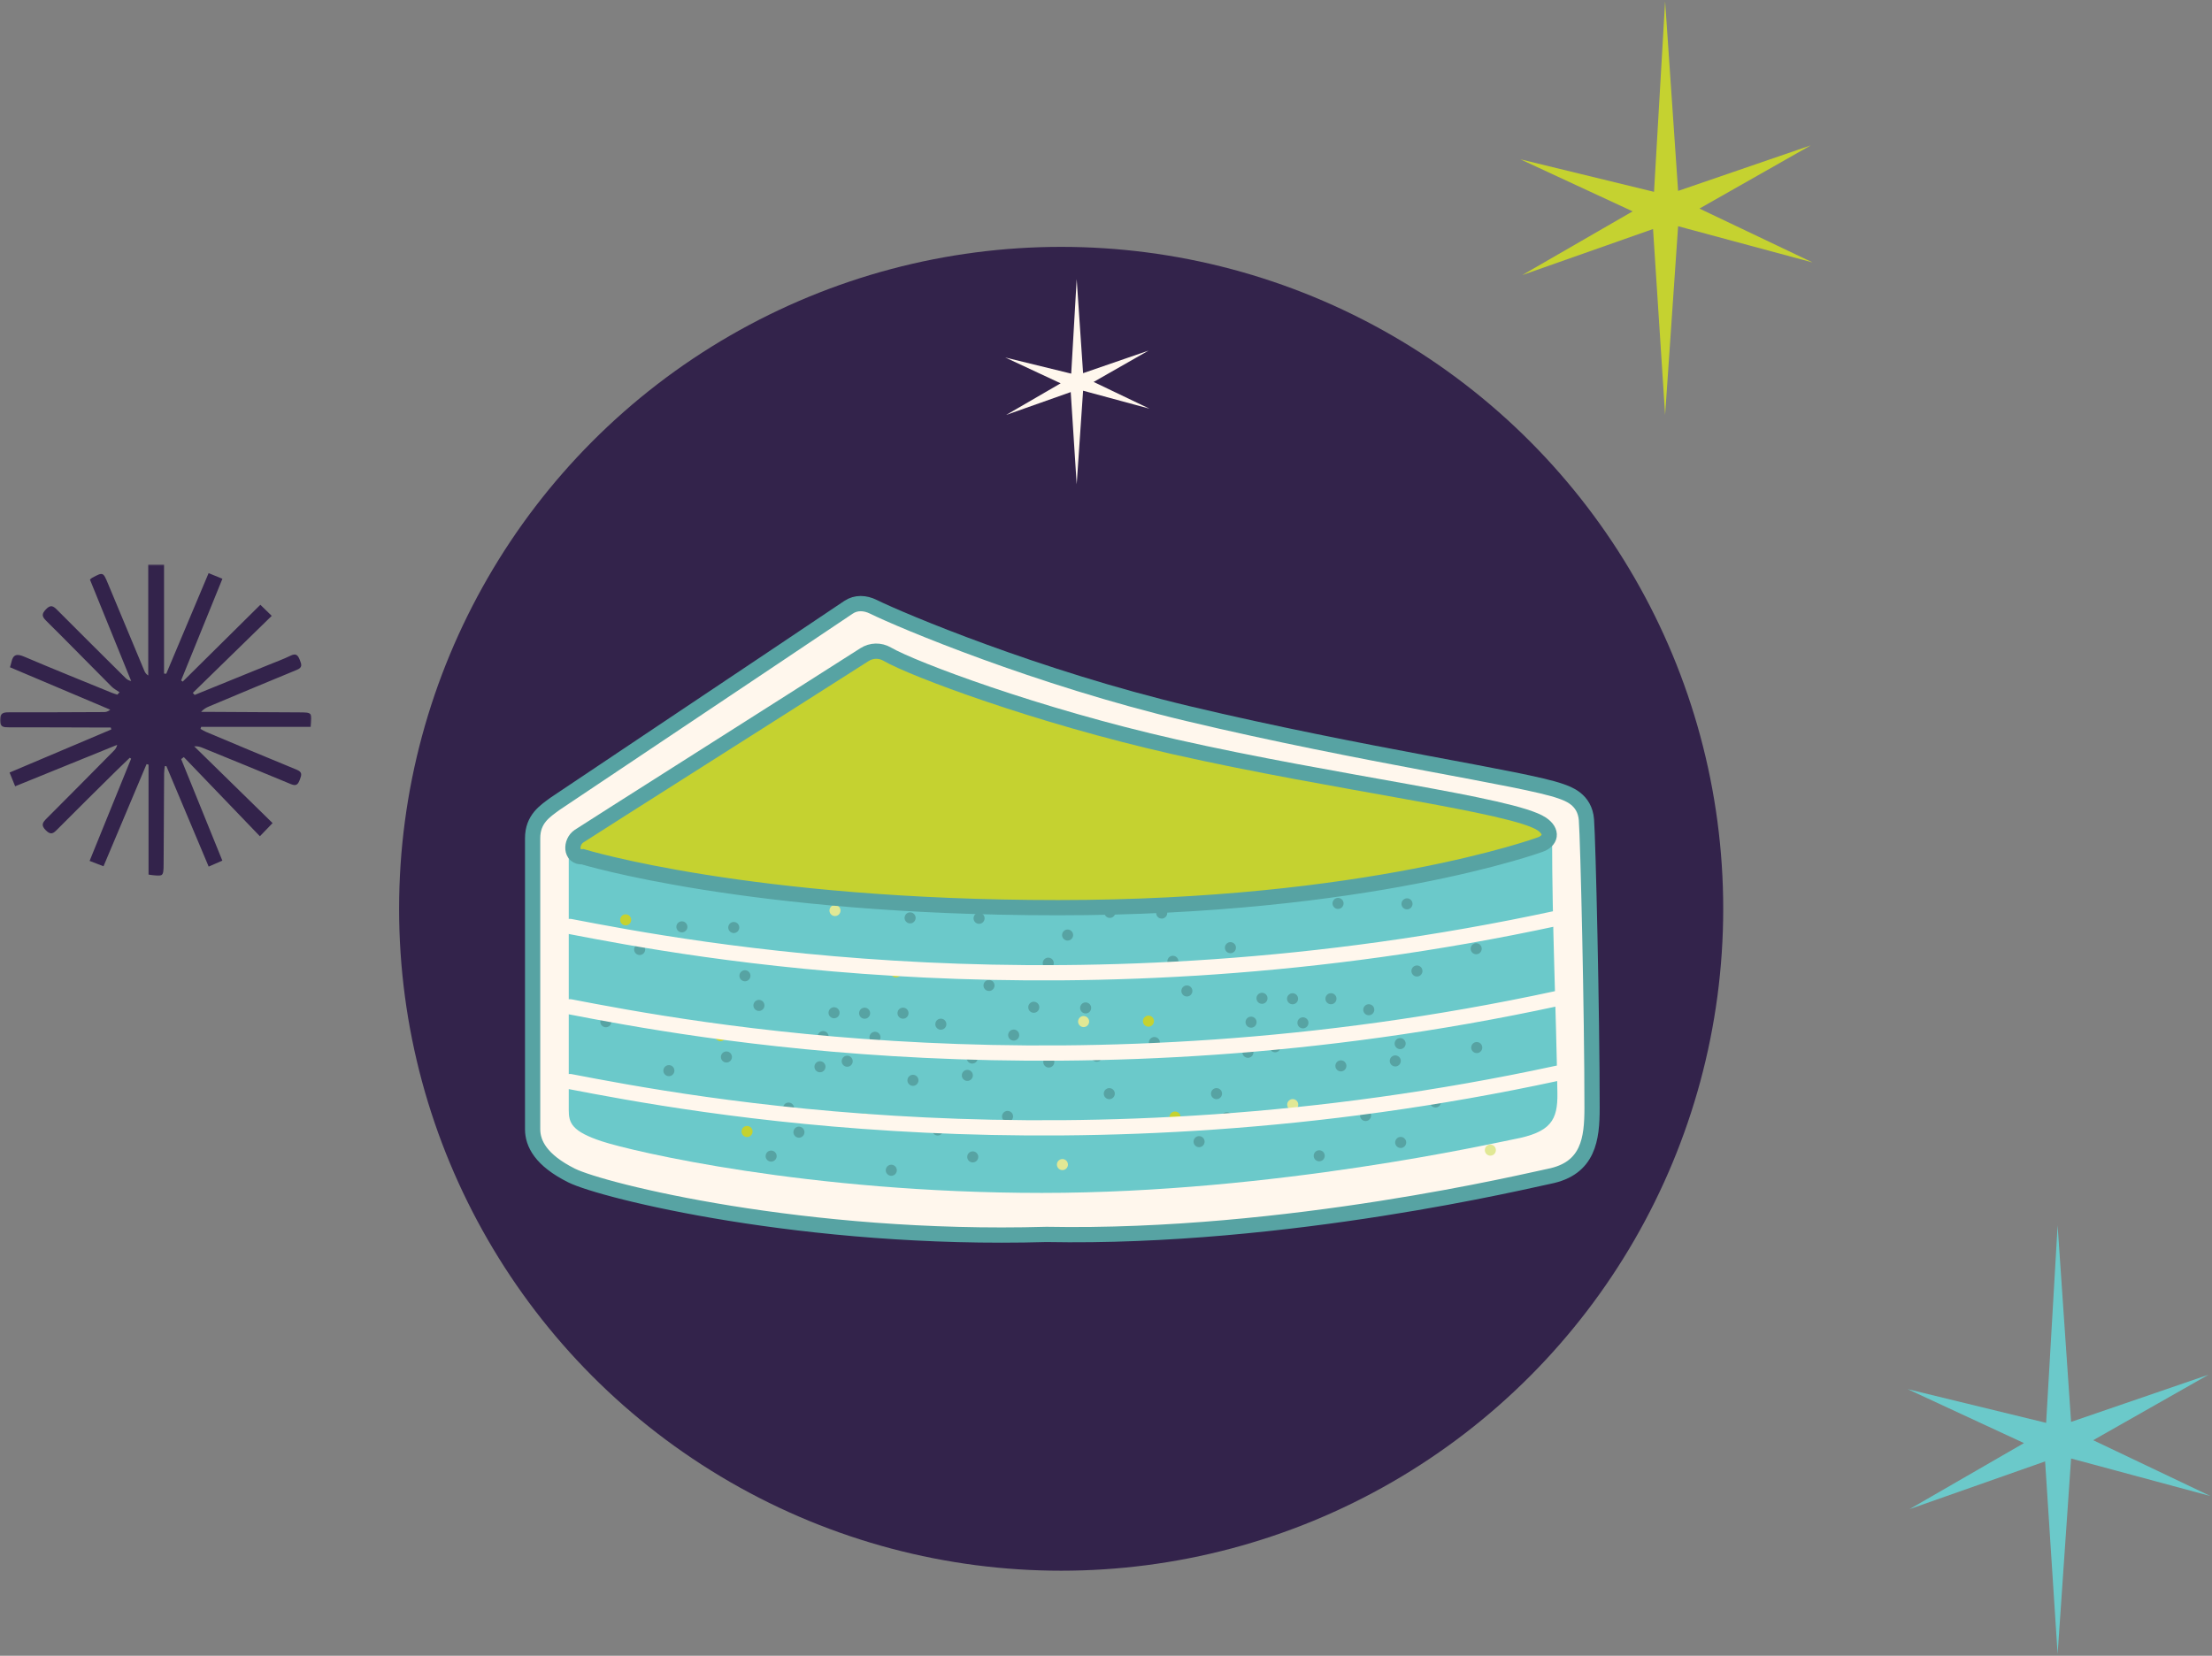 <?xml version="1.0" encoding="UTF-8"?>
<svg width="760px" height="569px" viewBox="0 0 760 569" version="1.1" xmlns="http://www.w3.org/2000/svg" xmlns:xlink="http://www.w3.org/1999/xlink">
    <rect x="0" y="0" width="760" height="569" fill="#808080" stroke="none"/>
    <title>MainImage</title>
    <defs>
        <polygon id="path-1" points="0 0 107 0 107 107 0 107"></polygon>
    </defs>
    <g id="Internal-Pages" stroke="none" stroke-width="1" fill="none" fill-rule="evenodd">
        <g id="Individual-Treats-Page-Copy-5" transform="translate(-337, -517)">
            <g id="MainImage" transform="translate(337, 517.432)">
                <circle id="Oval" fill="#33234B" cx="364.594" cy="311.875" r="227.471"></circle>
                <g id="Group-183" transform="translate(183, 207)">
                    <path d="M362.069,74.298 C361.518,67.209 355.703,65.346 353.248,64.467 C340.779,60.009 285.618,52.196 225.121,37.792 C173.264,25.444 126.756,5.864 117.036,1.073 C114.248,-0.305 111.111,-0.475 108.525,1.267 C83.196,18.321 8.866,67.943 7.775,68.741 C4.235,71.336 0,74.004 0,80.652 C0,87.304 0,147.281 0,180.597 C0,185.54 2.83,191.252 13.368,196.523 C23.905,201.794 93.684,219.153 176.55,216.778 C259.38,218.366 343.143,198.008 349.233,196.814 C362.868,194.136 363.99,183.822 364,173.364 C364,140.476 362.619,81.387 362.069,74.298" id="Fill-1" fill="#FFF7ED"></path>
                    <path d="M362.069,74.298 C361.518,67.209 355.703,65.346 353.248,64.467 C340.779,60.009 285.618,52.196 225.121,37.792 C173.264,25.444 126.756,5.864 117.036,1.073 C114.248,-0.305 111.111,-0.475 108.525,1.267 C83.196,18.321 8.866,67.943 7.775,68.741 C4.235,71.336 0,74.004 0,80.652 C0,87.304 0,147.281 0,180.597 C0,185.54 2.83,191.252 13.368,196.523 C23.905,201.794 93.684,219.153 176.55,216.778 C259.38,218.366 343.143,198.008 349.233,196.814 C362.868,194.136 363.99,183.822 364,173.364 C364,140.476 362.619,81.387 362.069,74.298 Z" id="Stroke-3" stroke="#57A3A3" stroke-width="5.24" stroke-linecap="round" stroke-linejoin="round"></path>
                    <path d="M331.841,85.351 C326.477,86.477 256.858,104.449 171.971,102.904 C99.944,104.864 31.729,89.229 12.413,84.465 C12.413,114.307 12.413,144.238 12.413,174.083 C12.413,178.498 13.503,181.384 23.757,184.774 C34.177,188.217 94.713,202.516 174.985,202.516 C255.257,202.516 331.312,185.157 337.041,184.089 C349.866,181.697 352.238,177.535 352.094,168.195 C351.643,138.956 350.272,110.216 350.272,80.831 C348.716,81.243 335.898,84.501 331.841,85.351" id="Fill-5" fill="#6BC9CA"></path>
                    <path d="M180.152,192.485 C180.315,191.449 181.285,190.738 182.32,190.898 C183.357,191.061 184.068,192.031 183.905,193.07 C183.743,194.107 182.773,194.818 181.738,194.655 C180.7,194.495 179.99,193.522 180.152,192.485" id="Fill-7" fill="#E1E895"></path>
                    <path d="M161.299,175.939 C161.461,174.903 162.431,174.192 163.466,174.352 C164.504,174.515 165.214,175.485 165.051,176.524 C164.889,177.561 163.919,178.272 162.884,178.109 C161.846,177.949 161.136,176.976 161.299,175.939" id="Fill-9" fill="#57A3A3"></path>
                    <path d="M149.341,189.847 C149.503,188.811 150.473,188.1 151.508,188.26 C152.546,188.423 153.256,189.393 153.094,190.432 C152.931,191.469 151.962,192.18 150.926,192.017 C149.889,191.857 149.178,190.884 149.341,189.847" id="Fill-11" fill="#57A3A3"></path>
                    <path d="M121.352,194.436 C121.514,193.399 122.484,192.688 123.519,192.848 C124.557,193.011 125.267,193.982 125.104,195.021 C124.942,196.057 123.972,196.768 122.937,196.606 C121.899,196.446 121.189,195.472 121.352,194.436" id="Fill-13" fill="#57A3A3"></path>
                    <path d="M128.795,163.533 C128.957,162.496 129.927,161.785 130.962,161.945 C132,162.108 132.71,163.079 132.548,164.118 C132.385,165.154 131.415,165.865 130.38,165.703 C129.343,165.542 128.632,164.569 128.795,163.533" id="Fill-15" fill="#57A3A3"></path>
                    <path d="M149.155,155.877 C149.318,154.841 150.287,154.13 151.323,154.29 C152.36,154.453 153.071,155.423 152.908,156.462 C152.746,157.499 151.776,158.21 150.741,158.047 C149.703,157.887 148.993,156.914 149.155,155.877" id="Fill-17" fill="#57A3A3"></path>
                    <path d="M137.277,180.591 C137.44,179.554 138.41,178.843 139.445,179.003 C140.482,179.166 141.193,180.137 141.03,181.176 C140.868,182.212 139.898,182.923 138.863,182.761 C137.825,182.601 137.115,181.627 137.277,180.591" id="Fill-19" fill="#57A3A3"></path>
                    <path d="M96.851,158.869 C97.013,157.833 97.983,157.122 99.018,157.282 C100.056,157.444 100.766,158.415 100.603,159.454 C100.441,160.491 99.471,161.202 98.436,161.039 C97.398,160.879 96.688,159.905 96.851,158.869" id="Fill-21" fill="#57A3A3"></path>
                    <path d="M125.384,140.456 C125.546,139.419 126.516,138.708 127.551,138.868 C128.589,139.031 129.299,140.002 129.136,141.041 C128.974,142.077 128.004,142.788 126.969,142.625 C125.931,142.465 125.221,141.492 125.384,140.456" id="Fill-23" fill="#57A3A3"></path>
                    <path d="M112.246,176.845 C112.409,175.809 113.379,175.097 114.414,175.258 C115.451,175.42 116.162,176.391 115.999,177.43 C115.837,178.466 114.867,179.177 113.832,179.015 C112.794,178.855 112.084,177.881 112.246,176.845" id="Fill-25" fill="#E1E895"></path>
                    <path d="M80.074,189.574 C80.236,188.537 81.206,187.826 82.241,187.986 C83.279,188.149 83.989,189.12 83.826,190.159 C83.664,191.195 82.694,191.906 81.659,191.743 C80.621,191.583 79.911,190.61 80.074,189.574" id="Fill-27" fill="#57A3A3"></path>
                    <path d="M86.059,173.072 C86.222,172.035 87.192,171.324 88.227,171.484 C89.265,171.647 89.975,172.618 89.812,173.657 C89.65,174.693 88.68,175.404 87.645,175.242 C86.607,175.081 85.897,174.108 86.059,173.072" id="Fill-29" fill="#57A3A3"></path>
                    <path d="M42.094,142.228 C43.021,141.74 44.169,142.1 44.657,143.029 C45.144,143.96 44.788,145.109 43.857,145.597 C42.93,146.083 41.782,145.726 41.295,144.794 C40.807,143.866 41.166,142.716 42.094,142.228" id="Fill-31" fill="#57A3A3"></path>
                    <path d="M24.272,141.999 C25.199,141.511 26.347,141.87 26.835,142.799 C27.322,143.73 26.966,144.879 26.035,145.365 C25.108,145.853 23.96,145.496 23.472,144.565 C22.985,143.636 23.344,142.487 24.272,141.999" id="Fill-33" fill="#57A3A3"></path>
                    <path d="M90.619,179.952 C91.547,179.464 92.695,179.824 93.182,180.753 C93.67,181.684 93.313,182.833 92.383,183.319 C91.455,183.807 90.308,183.45 89.82,182.518 C89.333,181.59 89.692,180.44 90.619,179.952" id="Fill-35" fill="#57A3A3"></path>
                    <path d="M72.797,179.723 C73.725,179.235 74.873,179.594 75.36,180.523 C75.848,181.454 75.491,182.603 74.561,183.091 C73.633,183.577 72.485,183.22 71.998,182.289 C71.51,181.36 71.869,180.211 72.797,179.723" id="Fill-37" fill="#C5D230"></path>
                    <path d="M101.689,140.309 C101.851,139.273 102.821,138.562 103.856,138.722 C104.894,138.884 105.604,139.855 105.442,140.894 C105.279,141.93 104.309,142.641 103.274,142.479 C102.237,142.319 101.526,141.345 101.689,140.309" id="Fill-39" fill="#57A3A3"></path>
                    <path d="M75.88,137.787 C76.043,136.751 77.012,136.04 78.048,136.2 C79.085,136.363 79.795,137.333 79.633,138.372 C79.47,139.409 78.501,140.12 77.466,139.957 C76.428,139.797 75.718,138.824 75.88,137.787" id="Fill-41" fill="#57A3A3"></path>
                    <path d="M64.712,155.513 C64.874,154.477 65.844,153.766 66.879,153.926 C67.917,154.088 68.627,155.059 68.465,156.098 C68.302,157.135 67.333,157.846 66.297,157.683 C65.26,157.523 64.55,156.549 64.712,155.513" id="Fill-43" fill="#57A3A3"></path>
                    <path d="M44.941,160.204 C45.103,159.167 46.073,158.456 47.108,158.616 C48.146,158.779 48.856,159.75 48.693,160.789 C48.531,161.825 47.561,162.536 46.526,162.374 C45.488,162.214 44.778,161.24 44.941,160.204" id="Fill-45" fill="#57A3A3"></path>
                    <path d="M196.257,168.111 C196.419,167.074 197.389,166.363 198.424,166.523 C199.462,166.686 200.172,167.657 200.009,168.696 C199.847,169.732 198.877,170.443 197.842,170.281 C196.804,170.121 196.094,169.147 196.257,168.111" id="Fill-47" fill="#57A3A3"></path>
                    <path d="M187.429,143.335 C187.592,142.299 188.561,141.588 189.596,141.748 C190.634,141.91 191.344,142.881 191.182,143.92 C191.019,144.957 190.05,145.668 189.015,145.505 C187.977,145.345 187.267,144.372 187.429,143.335" id="Fill-49" fill="#E1E895"></path>
                    <path d="M175.471,157.243 C175.634,156.207 176.603,155.496 177.639,155.656 C178.676,155.818 179.386,156.789 179.224,157.828 C179.062,158.865 178.092,159.576 177.057,159.413 C176.019,159.253 175.309,158.28 175.471,157.243" id="Fill-51" fill="#57A3A3"></path>
                    <path d="M147.482,161.832 C147.644,160.795 148.614,160.084 149.649,160.244 C150.687,160.407 151.397,161.378 151.235,162.417 C151.072,163.453 150.102,164.164 149.067,164.002 C148.03,163.842 147.319,162.868 147.482,161.832" id="Fill-53" fill="#57A3A3"></path>
                    <path d="M154.925,130.929 C155.088,129.892 156.057,129.181 157.092,129.341 C158.13,129.504 158.84,130.475 158.678,131.514 C158.515,132.55 157.546,133.261 156.511,133.099 C155.473,132.938 154.763,131.965 154.925,130.929" id="Fill-55" fill="#57A3A3"></path>
                    <path d="M175.286,123.274 C175.448,122.237 176.418,121.526 177.453,121.686 C178.491,121.849 179.201,122.82 179.038,123.859 C178.876,124.895 177.906,125.606 176.871,125.443 C175.833,125.283 175.123,124.31 175.286,123.274" id="Fill-57" fill="#57A3A3"></path>
                    <path d="M163.408,147.987 C163.57,146.95 164.54,146.239 165.575,146.399 C166.613,146.562 167.323,147.533 167.16,148.572 C166.998,149.608 166.028,150.319 164.993,150.157 C163.955,149.996 163.245,149.023 163.408,147.987" id="Fill-59" fill="#57A3A3"></path>
                    <path d="M122.981,126.265 C123.143,125.229 124.113,124.518 125.148,124.678 C126.186,124.84 126.896,125.811 126.734,126.85 C126.571,127.887 125.602,128.598 124.566,128.435 C123.529,128.275 122.819,127.301 122.981,126.265" id="Fill-61" fill="#C5D230"></path>
                    <path d="M151.514,107.852 C151.676,106.815 152.646,106.104 153.681,106.264 C154.719,106.427 155.429,107.398 155.267,108.437 C155.104,109.473 154.135,110.184 153.099,110.021 C152.062,109.861 151.351,108.888 151.514,107.852" id="Fill-63" fill="#57A3A3"></path>
                    <path d="M138.377,144.241 C138.539,143.204 139.509,142.493 140.544,142.654 C141.582,142.816 142.292,143.787 142.13,144.826 C141.967,145.862 140.997,146.573 139.962,146.411 C138.925,146.251 138.214,145.277 138.377,144.241" id="Fill-65" fill="#57A3A3"></path>
                    <path d="M106.204,156.97 C106.367,155.933 107.336,155.222 108.371,155.382 C109.409,155.545 110.119,156.516 109.957,157.555 C109.794,158.591 108.825,159.302 107.79,159.139 C106.752,158.979 106.042,158.006 106.204,156.97" id="Fill-67" fill="#57A3A3"></path>
                    <path d="M112.19,140.468 C112.352,139.431 113.322,138.72 114.357,138.88 C115.395,139.043 116.105,140.014 115.943,141.053 C115.78,142.089 114.81,142.8 113.775,142.638 C112.738,142.477 112.027,141.504 112.19,140.468" id="Fill-69" fill="#57A3A3"></path>
                    <path d="M68.224,109.624 C69.152,109.136 70.3,109.496 70.787,110.425 C71.275,111.356 70.918,112.505 69.988,112.991 C69.06,113.479 67.912,113.122 67.425,112.19 C66.937,111.262 67.296,110.112 68.224,109.624" id="Fill-71" fill="#57A3A3"></path>
                    <path d="M50.402,109.395 C51.33,108.907 52.477,109.266 52.965,110.195 C53.452,111.126 53.096,112.275 52.166,112.761 C51.238,113.249 50.09,112.892 49.603,111.961 C49.115,111.032 49.474,109.883 50.402,109.395" id="Fill-73" fill="#57A3A3"></path>
                    <path d="M116.75,147.348 C117.677,146.86 118.825,147.22 119.313,148.149 C119.8,149.08 119.444,150.229 118.513,150.717 C117.586,151.203 116.438,150.846 115.95,149.914 C115.463,148.986 115.822,147.836 116.75,147.348" id="Fill-75" fill="#57A3A3"></path>
                    <path d="M98.927,147.119 C99.855,146.631 101.003,146.99 101.49,147.919 C101.978,148.85 101.621,149.999 100.691,150.487 C99.763,150.973 98.616,150.616 98.128,149.685 C97.641,148.756 98,147.607 98.927,147.119" id="Fill-77" fill="#57A3A3"></path>
                    <path d="M127.819,107.705 C127.982,106.669 128.951,105.958 129.986,106.118 C131.024,106.28 131.734,107.251 131.572,108.29 C131.409,109.326 130.44,110.037 129.405,109.875 C128.367,109.715 127.657,108.741 127.819,107.705" id="Fill-79" fill="#57A3A3"></path>
                    <path d="M102.011,105.183 C102.173,104.147 103.143,103.436 104.178,103.596 C105.216,103.759 105.926,104.729 105.764,105.768 C105.601,106.805 104.631,107.516 103.596,107.353 C102.559,107.193 101.848,106.22 102.011,105.183" id="Fill-81" fill="#E1E895"></path>
                    <path d="M90.842,122.909 C91.005,121.873 91.974,121.162 93.01,121.322 C94.047,121.484 94.758,122.455 94.595,123.494 C94.433,124.531 93.463,125.242 92.428,125.079 C91.39,124.919 90.68,123.945 90.842,122.909" id="Fill-83" fill="#57A3A3"></path>
                    <path d="M71.071,127.6 C71.233,126.564 72.203,125.853 73.238,126.013 C74.276,126.175 74.986,127.146 74.824,128.185 C74.661,129.221 73.692,129.932 72.656,129.77 C71.619,129.61 70.908,128.636 71.071,127.6" id="Fill-85" fill="#57A3A3"></path>
                    <path d="M34.899,118.574 C35.062,117.538 36.032,116.827 37.067,116.987 C38.104,117.15 38.815,118.12 38.652,119.159 C38.49,120.196 37.52,120.907 36.485,120.744 C35.447,120.584 34.737,119.611 34.899,118.574" id="Fill-87" fill="#57A3A3"></path>
                    <path d="M30.09,108.387 C30.252,107.35 31.222,106.639 32.257,106.8 C33.295,106.962 34.005,107.933 33.843,108.972 C33.68,110.008 32.71,110.719 31.675,110.557 C30.638,110.397 29.927,109.423 30.09,108.387" id="Fill-89" fill="#C5D230"></path>
                    <path d="M62.673,148.163 C62.836,147.126 63.806,146.415 64.841,146.575 C65.878,146.738 66.589,147.709 66.426,148.748 C66.264,149.784 65.294,150.495 64.259,150.332 C63.221,150.172 62.511,149.199 62.673,148.163" id="Fill-91" fill="#C5D230"></path>
                    <path d="M327.184,187.518 C327.346,186.482 328.316,185.771 329.351,185.931 C330.389,186.094 331.099,187.064 330.937,188.103 C330.774,189.14 329.804,189.851 328.769,189.688 C327.732,189.528 327.021,188.555 327.184,187.518" id="Fill-93" fill="#E1E895"></path>
                    <path d="M308.33,170.972 C308.493,169.936 309.462,169.225 310.497,169.385 C311.535,169.548 312.245,170.518 312.083,171.557 C311.92,172.594 310.951,173.305 309.916,173.142 C308.878,172.982 308.168,172.009 308.33,170.972" id="Fill-95" fill="#57A3A3"></path>
                    <path d="M296.372,184.88 C296.535,183.844 297.504,183.133 298.54,183.293 C299.577,183.456 300.287,184.426 300.125,185.465 C299.963,186.502 298.993,187.213 297.958,187.05 C296.92,186.89 296.21,185.917 296.372,184.88" id="Fill-97" fill="#57A3A3"></path>
                    <path d="M268.383,189.469 C268.545,188.432 269.515,187.721 270.55,187.882 C271.588,188.044 272.298,189.015 272.136,190.054 C271.973,191.09 271.003,191.801 269.968,191.639 C268.931,191.479 268.22,190.505 268.383,189.469" id="Fill-99" fill="#57A3A3"></path>
                    <path d="M275.826,158.566 C275.988,157.529 276.958,156.818 277.993,156.978 C279.031,157.141 279.741,158.112 279.579,159.151 C279.416,160.187 278.447,160.898 277.411,160.736 C276.374,160.576 275.663,159.602 275.826,158.566" id="Fill-101" fill="#57A3A3"></path>
                    <path d="M296.187,150.911 C296.349,149.874 297.319,149.163 298.354,149.323 C299.392,149.486 300.102,150.457 299.939,151.496 C299.777,152.532 298.807,153.243 297.772,153.08 C296.734,152.92 296.024,151.947 296.187,150.911" id="Fill-103" fill="#57A3A3"></path>
                    <path d="M284.309,175.624 C284.471,174.588 285.441,173.877 286.476,174.037 C287.514,174.199 288.224,175.17 288.061,176.209 C287.899,177.246 286.929,177.957 285.894,177.794 C284.856,177.634 284.146,176.66 284.309,175.624" id="Fill-105" fill="#57A3A3"></path>
                    <path d="M243.882,153.902 C244.044,152.866 245.014,152.155 246.049,152.315 C247.087,152.477 247.797,153.448 247.635,154.487 C247.472,155.524 246.503,156.235 245.467,156.072 C244.43,155.912 243.72,154.939 243.882,153.902" id="Fill-107" fill="#57A3A3"></path>
                    <path d="M272.415,135.489 C272.577,134.452 273.547,133.741 274.582,133.901 C275.62,134.064 276.33,135.035 276.168,136.074 C276.005,137.11 275.036,137.821 274,137.659 C272.963,137.498 272.252,136.525 272.415,135.489" id="Fill-109" fill="#57A3A3"></path>
                    <path d="M259.278,171.878 C259.44,170.842 260.41,170.131 261.445,170.291 C262.483,170.453 263.193,171.424 263.031,172.463 C262.868,173.499 261.898,174.21 260.863,174.048 C259.826,173.888 259.115,172.914 259.278,171.878" id="Fill-111" fill="#E1E895"></path>
                    <path d="M227.105,184.607 C227.267,183.57 228.237,182.859 229.272,183.019 C230.31,183.182 231.02,184.153 230.858,185.192 C230.695,186.228 229.725,186.939 228.69,186.776 C227.653,186.616 226.942,185.643 227.105,184.607" id="Fill-113" fill="#57A3A3"></path>
                    <path d="M233.091,168.105 C233.253,167.068 234.223,166.357 235.258,166.517 C236.296,166.68 237.006,167.651 236.844,168.69 C236.681,169.726 235.711,170.437 234.676,170.275 C233.639,170.115 232.928,169.141 233.091,168.105" id="Fill-115" fill="#57A3A3"></path>
                    <path d="M189.125,137.262 C190.053,136.774 191.201,137.133 191.688,138.062 C192.176,138.993 191.819,140.142 190.889,140.63 C189.961,141.116 188.813,140.759 188.326,139.828 C187.838,138.899 188.197,137.75 189.125,137.262" id="Fill-117" fill="#57A3A3"></path>
                    <path d="M171.303,137.032 C172.231,136.544 173.378,136.903 173.866,137.832 C174.353,138.763 173.997,139.913 173.067,140.401 C172.139,140.886 170.991,140.529 170.504,139.598 C170.016,138.669 170.375,137.52 171.303,137.032" id="Fill-119" fill="#57A3A3"></path>
                    <path d="M237.651,174.985 C238.578,174.497 239.726,174.857 240.214,175.786 C240.701,176.717 240.345,177.866 239.414,178.352 C238.487,178.84 237.339,178.483 236.851,177.551 C236.364,176.623 236.723,175.473 237.651,174.985" id="Fill-121" fill="#57A3A3"></path>
                    <path d="M219.828,174.756 C220.756,174.268 221.904,174.627 222.391,175.556 C222.879,176.487 222.522,177.636 221.592,178.122 C220.664,178.61 219.517,178.253 219.029,177.322 C218.542,176.393 218.901,175.244 219.828,174.756" id="Fill-123" fill="#C5D230"></path>
                    <path d="M248.72,135.342 C248.883,134.306 249.852,133.595 250.887,133.755 C251.925,133.917 252.635,134.888 252.473,135.927 C252.31,136.963 251.341,137.675 250.306,137.512 C249.268,137.352 248.558,136.378 248.72,135.342" id="Fill-125" fill="#57A3A3"></path>
                    <path d="M222.912,132.82 C223.074,131.784 224.044,131.073 225.079,131.233 C226.117,131.396 226.827,132.366 226.664,133.405 C226.502,134.442 225.532,135.153 224.497,134.99 C223.459,134.83 222.749,133.857 222.912,132.82" id="Fill-127" fill="#57A3A3"></path>
                    <path d="M211.743,150.546 C211.906,149.51 212.875,148.799 213.911,148.959 C214.948,149.121 215.659,150.092 215.496,151.131 C215.334,152.168 214.364,152.879 213.329,152.716 C212.291,152.556 211.581,151.583 211.743,150.546" id="Fill-129" fill="#57A3A3"></path>
                    <path d="M191.972,155.237 C192.134,154.201 193.104,153.49 194.139,153.65 C195.177,153.812 195.887,154.783 195.725,155.822 C195.562,156.859 194.593,157.57 193.557,157.407 C192.52,157.247 191.809,156.273 191.972,155.237" id="Fill-131" fill="#57A3A3"></path>
                    <path d="M334.46,138.368 C334.623,137.332 335.593,136.621 336.628,136.781 C337.665,136.944 338.376,137.914 338.213,138.953 C338.051,139.99 337.081,140.701 336.046,140.538 C335.008,140.378 334.298,139.405 334.46,138.368" id="Fill-133" fill="#E1E895"></path>
                    <path d="M322.503,152.276 C322.665,151.24 323.635,150.529 324.67,150.689 C325.708,150.852 326.418,151.822 326.255,152.861 C326.093,153.898 325.123,154.609 324.088,154.446 C323.05,154.286 322.34,153.313 322.503,152.276" id="Fill-135" fill="#57A3A3"></path>
                    <path d="M294.513,156.865 C294.676,155.829 295.645,155.118 296.68,155.278 C297.718,155.44 298.428,156.411 298.266,157.45 C298.103,158.487 297.134,159.198 296.099,159.035 C295.061,158.875 294.351,157.901 294.513,156.865" id="Fill-137" fill="#57A3A3"></path>
                    <path d="M301.956,125.962 C302.119,124.926 303.088,124.215 304.124,124.375 C305.161,124.537 305.871,125.508 305.709,126.547 C305.547,127.583 304.577,128.294 303.542,128.132 C302.504,127.972 301.794,126.998 301.956,125.962" id="Fill-139" fill="#57A3A3"></path>
                    <path d="M322.317,118.307 C322.48,117.27 323.449,116.559 324.484,116.719 C325.522,116.882 326.232,117.853 326.07,118.892 C325.907,119.928 324.938,120.639 323.903,120.476 C322.865,120.316 322.155,119.343 322.317,118.307" id="Fill-141" fill="#57A3A3"></path>
                    <path d="M310.439,143.02 C310.601,141.984 311.571,141.273 312.606,141.433 C313.644,141.595 314.354,142.566 314.192,143.605 C314.029,144.642 313.06,145.353 312.024,145.19 C310.987,145.03 310.276,144.056 310.439,143.02" id="Fill-143" fill="#57A3A3"></path>
                    <path d="M270.012,121.298 C270.175,120.262 271.144,119.551 272.18,119.711 C273.217,119.873 273.928,120.844 273.765,121.883 C273.603,122.92 272.633,123.631 271.598,123.468 C270.56,123.308 269.85,122.334 270.012,121.298" id="Fill-145" fill="#C5D230"></path>
                    <path d="M298.545,102.885 C298.708,101.848 299.677,101.137 300.713,101.297 C301.75,101.46 302.46,102.431 302.298,103.47 C302.136,104.506 301.166,105.217 300.131,105.054 C299.093,104.894 298.383,103.921 298.545,102.885" id="Fill-147" fill="#57A3A3"></path>
                    <path d="M285.408,139.274 C285.571,138.238 286.54,137.527 287.575,137.687 C288.613,137.849 289.323,138.82 289.161,139.859 C288.998,140.895 288.029,141.606 286.994,141.444 C285.956,141.284 285.246,140.31 285.408,139.274" id="Fill-149" fill="#57A3A3"></path>
                    <path d="M253.235,152.003 C253.398,150.966 254.367,150.255 255.402,150.415 C256.44,150.578 257.15,151.549 256.988,152.588 C256.825,153.624 255.856,154.335 254.821,154.172 C253.783,154.012 253.073,153.039 253.235,152.003" id="Fill-151" fill="#57A3A3"></path>
                    <path d="M259.221,135.501 C259.384,134.465 260.353,133.754 261.388,133.914 C262.426,134.076 263.136,135.047 262.974,136.086 C262.811,137.122 261.842,137.834 260.807,137.671 C259.769,137.511 259.059,136.537 259.221,135.501" id="Fill-153" fill="#57A3A3"></path>
                    <path d="M215.256,104.658 C216.183,104.17 217.331,104.529 217.818,105.458 C218.306,106.389 217.95,107.538 217.019,108.024 C216.092,108.512 214.944,108.155 214.456,107.224 C213.969,106.295 214.328,105.146 215.256,104.658" id="Fill-155" fill="#57A3A3"></path>
                    <path d="M197.433,104.428 C198.361,103.94 199.509,104.299 199.996,105.228 C200.484,106.159 200.127,107.309 199.197,107.794 C198.269,108.282 197.121,107.925 196.634,106.994 C196.147,106.065 196.506,104.916 197.433,104.428" id="Fill-157" fill="#57A3A3"></path>
                    <path d="M263.781,142.381 C264.709,141.893 265.857,142.253 266.344,143.182 C266.831,144.113 266.475,145.262 265.545,145.75 C264.617,146.236 263.469,145.879 262.982,144.947 C262.494,144.019 262.853,142.869 263.781,142.381" id="Fill-159" fill="#57A3A3"></path>
                    <path d="M245.959,142.152 C246.887,141.664 248.034,142.023 248.522,142.952 C249.009,143.883 248.653,145.032 247.723,145.52 C246.795,146.006 245.647,145.649 245.16,144.718 C244.672,143.789 245.031,142.64 245.959,142.152" id="Fill-161" fill="#57A3A3"></path>
                    <path d="M274.851,102.738 C275.013,101.702 275.983,100.991 277.018,101.151 C278.056,101.313 278.766,102.284 278.603,103.323 C278.441,104.359 277.471,105.07 276.436,104.908 C275.398,104.748 274.688,103.774 274.851,102.738" id="Fill-163" fill="#57A3A3"></path>
                    <path d="M249.042,100.216 C249.204,99.18 250.174,98.469 251.209,98.629 C252.247,98.792 252.957,99.762 252.795,100.801 C252.632,101.838 251.663,102.549 250.627,102.386 C249.59,102.226 248.88,101.253 249.042,100.216" id="Fill-165" fill="#E1E895"></path>
                    <path d="M237.874,117.942 C238.036,116.906 239.006,116.195 240.041,116.355 C241.079,116.517 241.789,117.488 241.626,118.527 C241.464,119.564 240.494,120.275 239.459,120.112 C238.421,119.952 237.711,118.978 237.874,117.942" id="Fill-167" fill="#57A3A3"></path>
                    <path d="M218.102,122.633 C218.265,121.597 219.234,120.886 220.27,121.046 C221.307,121.208 222.017,122.179 221.855,123.218 C221.693,124.255 220.723,124.966 219.688,124.803 C218.65,124.643 217.94,123.669 218.102,122.633" id="Fill-169" fill="#57A3A3"></path>
                    <path d="M181.931,113.608 C182.093,112.571 183.063,111.86 184.098,112.02 C185.136,112.183 185.846,113.154 185.684,114.193 C185.521,115.229 184.551,115.94 183.516,115.777 C182.479,115.617 181.768,114.644 181.931,113.608" id="Fill-171" fill="#57A3A3"></path>
                    <path d="M177.121,103.42 C177.284,102.384 178.253,101.673 179.288,101.833 C180.326,101.995 181.036,102.966 180.874,104.005 C180.711,105.041 179.742,105.752 178.707,105.59 C177.669,105.43 176.959,104.456 177.121,103.42" id="Fill-173" fill="#C5D230"></path>
                    <path d="M209.705,143.196 C209.867,142.159 210.837,141.448 211.872,141.608 C212.91,141.771 213.62,142.742 213.458,143.781 C213.295,144.817 212.325,145.528 211.29,145.365 C210.253,145.205 209.542,144.232 209.705,143.196" id="Fill-175" fill="#C5D230"></path>
                    <path d="M12.829,138.551 C52.631,146.194 185.399,171.72 352.099,135.686" id="Stroke-177" stroke="#FFF7ED" stroke-width="5.24" stroke-linecap="round" stroke-linejoin="round"></path>
                    <path d="M12.829,164.249 C52.631,171.891 185.399,197.418 352.099,161.384" id="Stroke-177-Copy" stroke="#FFF7ED" stroke-width="5.24" stroke-linecap="round" stroke-linejoin="round"></path>
                    <path d="M12.829,110.95 C52.631,118.593 185.399,144.119 352.099,108.085" id="Stroke-177-Copy-2" stroke="#FFF7ED" stroke-width="5.24" stroke-linecap="round" stroke-linejoin="round"></path>
                    <path d="M15.929,79.931 C18.893,77.945 90.904,32.319 114.037,17.527 C116.4,16.015 119.388,15.95 121.812,17.359 C130.651,22.498 173.16,38.498 220.517,49.208 C275.765,61.702 336.825,69.088 346.702,75.718 C350.581,78.32 349.902,81.624 345.9,82.912 C345.9,82.912 286.842,104.492 180.54,104.492 C74.237,104.492 17.226,86.994 17.226,86.994 C12.939,87.338 12.965,81.918 15.929,79.931" id="Fill-179" fill="#C5D230"></path>
                    <path d="M15.929,79.931 C18.893,77.945 90.904,32.319 114.037,17.527 C116.4,16.015 119.388,15.95 121.812,17.359 C130.651,22.498 173.16,38.498 220.517,49.208 C275.765,61.702 336.825,69.088 346.702,75.718 C350.581,78.32 349.902,81.624 345.9,82.912 C345.9,82.912 286.842,104.492 180.54,104.492 C74.237,104.492 17.226,86.994 17.226,86.994 C12.939,87.338 12.965,81.918 15.929,79.931 Z" id="Stroke-181" stroke="#57A3A3" stroke-width="5.24"></path>
                </g>
                <polygon id="Fill-1" fill="#6BC9CA" points="703.011 488.537 655.415 476.945 695.394 495.486 656.074 518.186 702.662 501.782 706.957 568 711.584 500.784 759.489 513.696 719.184 494.495 758.831 471.981 711.584 488.205 706.957 420.661"></polygon>
                <polygon id="Fill-2" fill="#C5D230" points="568.292 65.494 522.365 54.309 560.942 72.2 523.001 94.104 567.954 78.274 572.1 142.17 576.564 77.311 622.789 89.771 583.898 71.242 622.153 49.52 576.564 65.174 572.1 0"></polygon>
                <polygon id="Fill-2-Copy" fill="#FFF7ED" points="368.048 127.969 345.384 122.421 364.421 131.296 345.698 142.161 367.881 134.309 369.927 166.004 372.13 133.831 394.941 140.011 375.749 130.82 394.628 120.045 372.13 127.81 369.927 95.481"></polygon>
                <g id="Group-7" transform="translate(0, 193.568)">
                    <mask id="mask-2" fill="white">
                        <use xlink:href="#path-1"></use>
                    </mask>
                    <g id="Clip-6"></g>
                    <path d="M66.877,44.816 C75.376,41.36 83.877,37.907 92.374,34.446 C94.878,33.426 97.426,32.494 99.853,31.314 C101.719,30.408 102.362,31.146 103.011,32.802 C103.606,34.323 104.016,35.364 102.026,36.18 C91.94,40.316 81.893,44.551 71.837,48.764 C70.868,49.17 69.938,49.669 69.092,50.644 C70.461,50.644 71.83,50.637 73.198,50.645 C83.028,50.7 92.856,50.762 102.685,50.808 C107.293,50.83 107.293,50.814 106.769,55.782 L69.113,55.782 C69.041,56.018 68.968,56.253 68.893,56.487 C69.513,56.827 70.107,57.227 70.755,57.5 C81.142,61.859 91.515,66.249 101.941,70.512 C103.907,71.314 103.649,72.272 103.048,73.841 C102.432,75.445 101.916,76.287 99.963,75.471 C89.905,71.264 79.803,67.17 69.713,63.042 C68.829,62.679 67.926,62.365 66.723,62.48 C75.64,71.212 84.557,79.944 93.651,88.852 C91.974,90.598 90.891,91.724 89.296,93.382 C80.444,84.169 71.799,75.172 63.155,66.173 C62.853,66.405 62.551,66.638 62.248,66.869 C66.926,78.404 71.604,89.941 76.396,101.759 C74.779,102.463 73.341,103.091 71.697,103.807 C66.791,92.147 61.978,80.713 57.167,69.278 C56.983,69.284 56.801,69.29 56.618,69.296 C56.538,70.102 56.391,70.909 56.386,71.716 C56.318,82.102 56.265,92.49 56.218,102.878 C56.199,107.336 56.044,107.461 51.036,106.547 L51.036,68.766 C50.807,68.711 50.579,68.655 50.351,68.601 C45.466,80.194 40.58,91.788 35.563,103.695 C33.952,103.073 32.501,102.514 30.787,101.853 C35.603,89.993 40.327,78.36 45.049,66.728 C44.895,66.62 44.74,66.511 44.585,66.403 C42.991,67.943 41.379,69.467 39.804,71.026 C33.072,77.69 26.321,84.333 19.653,91.059 C18.31,92.413 17.494,93.06 15.772,91.359 C13.975,89.584 14.62,88.666 16.044,87.246 C23.77,79.546 31.421,71.771 39.093,64.014 C39.592,63.511 40.036,62.954 40.269,61.963 C28.687,66.669 17.106,71.374 5.207,76.209 C4.552,74.593 3.996,73.219 3.292,71.483 C15.027,66.511 26.63,61.597 38.232,56.683 C38.178,56.461 38.123,56.238 38.068,56.015 C37.21,56.015 36.352,56.018 35.496,56.015 C24.674,55.985 13.852,55.931 3.03,55.942 C1.215,55.944 -0.029,55.89 0,53.428 C0.03,51.103 1.044,50.786 2.974,50.79 C13.884,50.813 24.794,50.752 35.705,50.704 C36.377,50.702 37.051,50.583 37.88,49.894 C26.434,45.047 14.989,40.201 3.424,35.304 C3.635,34.569 3.809,34.074 3.917,33.563 C4.499,30.794 5.867,30.619 8.347,31.677 C18.292,35.921 28.331,39.948 38.337,44.046 C38.98,44.309 39.652,44.498 40.31,44.721 C40.564,44.445 40.819,44.169 41.073,43.893 C40.159,43.252 39.124,42.731 38.349,41.954 C30.836,34.421 23.407,26.803 15.85,19.314 C14.345,17.822 14.286,16.973 15.778,15.399 C17.419,13.669 18.316,14.26 19.669,15.621 C27.428,23.43 35.252,31.177 43.062,38.936 C43.554,39.425 44.11,39.847 45.066,40.037 C40.344,28.413 35.624,16.791 30.905,5.176 C31.227,4.906 31.407,4.695 31.636,4.573 C35.361,2.557 35.443,2.587 37.028,6.389 C41.193,16.381 45.359,26.375 49.528,36.365 C49.791,36.994 50.092,37.607 50.934,38.137 L50.934,0 L56.363,0 L56.363,37.477 C56.614,37.495 56.865,37.515 57.115,37.535 C61.93,26.099 66.745,14.663 71.674,2.956 C73.258,3.603 74.706,4.194 76.416,4.893 C71.615,16.709 66.924,28.264 62.231,39.818 C62.414,39.956 62.595,40.095 62.777,40.233 C71.67,31.433 80.563,22.631 89.456,13.829 C90.712,15.054 91.848,16.162 93.362,17.64 C84.251,26.535 75.251,35.319 66.252,44.105 C66.461,44.342 66.668,44.579 66.877,44.816" id="Fill-5" fill="#33234B" mask="url(#mask-2)"></path>
                </g>
            </g>
        </g>
    </g>
</svg>